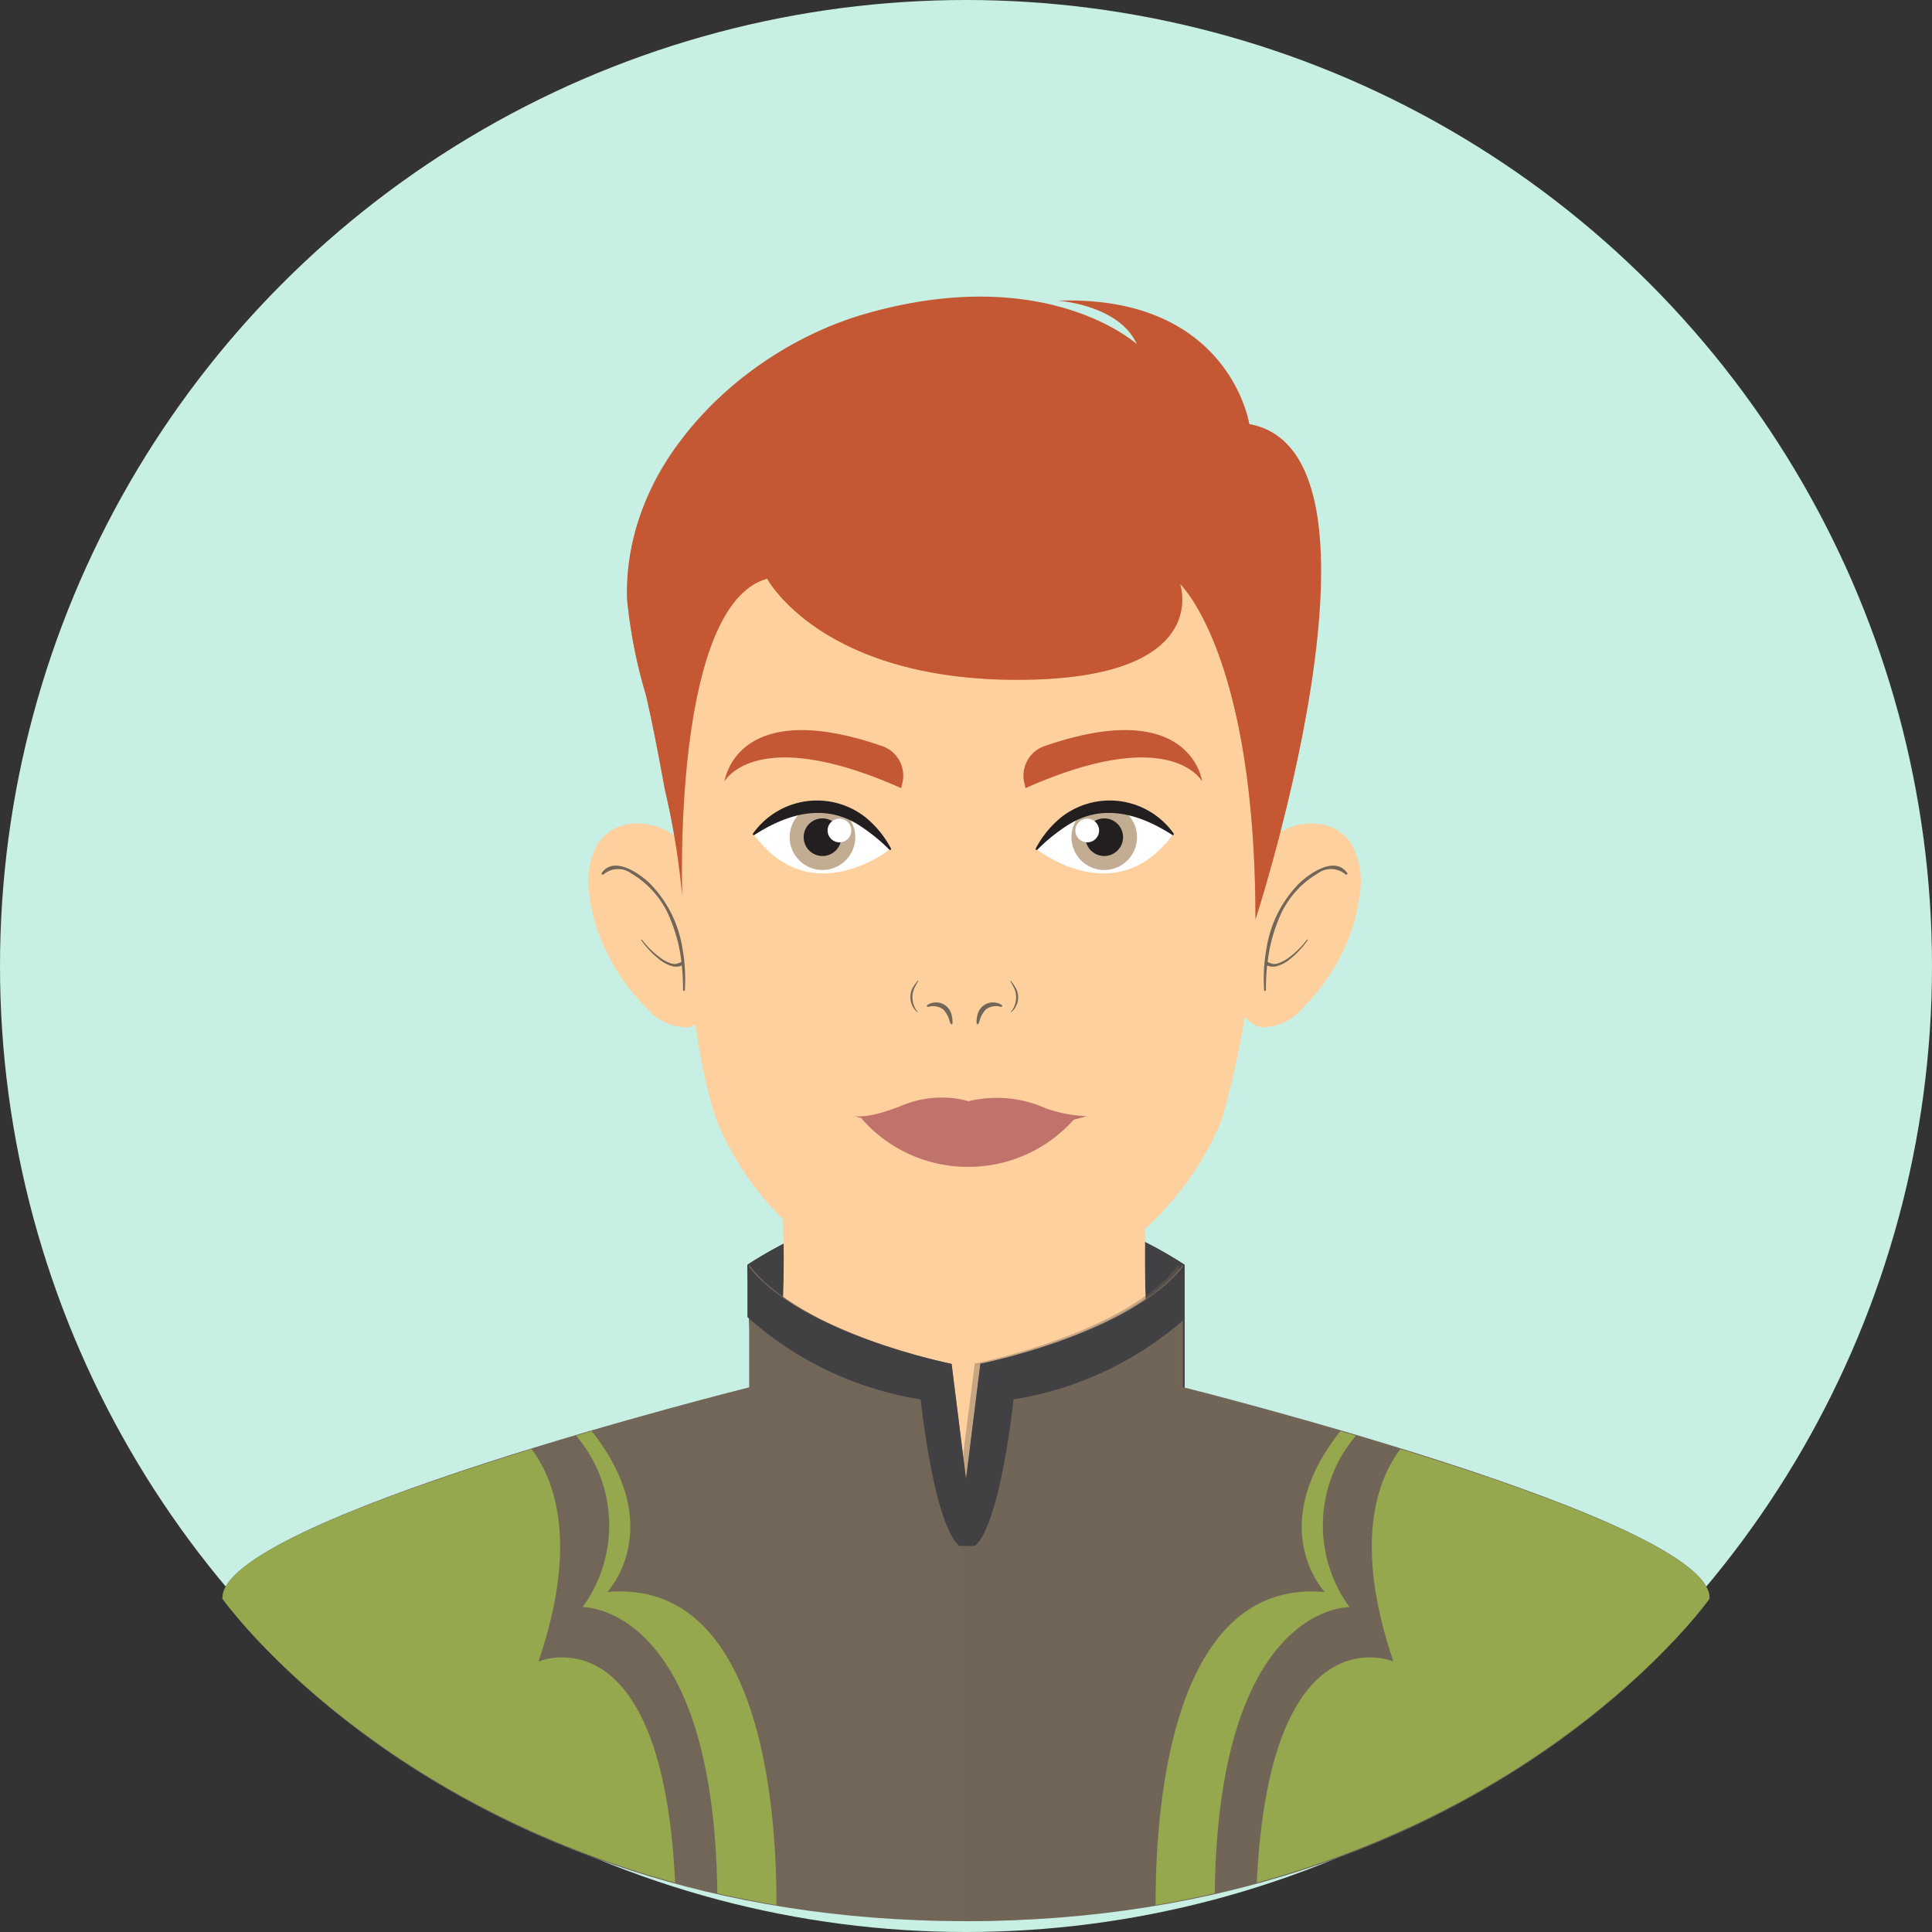 <svg xmlns="http://www.w3.org/2000/svg" width="91.496" height="91.496" viewBox="0 0 91.496 91.496">
  <rect x="0" y="0" width="91.496" height="91.496" fill="#333333" stroke="none"/>
  <g id="Group_20847" data-name="Group 20847" transform="translate(-226.002 -301.504)">
    <circle id="young-beautiful-woman-pink-warm-sweater-natural-look-smiling-portrait-isolated-long-hair" cx="45.748" cy="45.748" r="45.748" transform="translate(226.002 301.504)" fill="#c8efe4"/>
    <g id="Layer_2" transform="translate(235.104 313.971)">
      <g id="Group_19611" data-name="Group 19611" transform="translate(1.434 1.579)">
        <g id="Group_19596" data-name="Group 19596" transform="translate(0 41.272)">
          <g id="Group_19592" data-name="Group 19592" transform="translate(24.863 1.49)">
            <path id="Path_7093" data-name="Path 7093" d="M20.737,38.425a18.935,18.935,0,0,1,20.7,0v7.8H20.99Z" transform="translate(-20.737 -35.336)" fill="#414042"/>
            <path id="Path_7094" data-name="Path 7094" d="M20.737,38.425a18.935,18.935,0,0,1,20.7,0v7.8H20.99Z" transform="translate(-20.737 -35.336)" fill="#414042"/>
          </g>
          <g id="Group_19593" data-name="Group 19593" transform="translate(26.435 0)">
            <path id="Path_7095" data-name="Path 7095" d="M21.946,34.192a62.616,62.616,0,0,1,0,8.484,3.474,3.474,0,0,0,.367,1.176,12.883,12.883,0,0,0,1.333,2.643,8.683,8.683,0,0,0,7.022,4.032l.216.011H30.4a8.624,8.624,0,0,0,7.283-4.111,12.917,12.917,0,0,0,1.3-2.6,3.417,3.417,0,0,0,.357-1.151,62.616,62.616,0,0,1,0-8.484h-17.4Z" transform="translate(-21.944 -34.192)" fill="#fed09e"/>
            <path id="Path_7096" data-name="Path 7096" d="M21.946,34.192a62.616,62.616,0,0,1,0,8.484,3.474,3.474,0,0,0,.367,1.176,12.883,12.883,0,0,0,1.333,2.643,8.683,8.683,0,0,0,7.022,4.032l.216.011H30.4a8.624,8.624,0,0,0,7.283-4.111,12.917,12.917,0,0,0,1.3-2.6,3.417,3.417,0,0,0,.357-1.151,62.616,62.616,0,0,1,0-8.484h-17.4Z" transform="translate(-21.944 -34.192)" fill="#fed09e" opacity="0.4"/>
            <path id="Path_7097" data-name="Path 7097" d="M21.945,34.192s.043.582.082,1.5a20.516,20.516,0,0,0,2.349,2.524c1.842,1.713,3.984,3.511,6.494,3.531,2.51-.02,4.651-1.818,6.494-3.531a22.678,22.678,0,0,0,1.872-1.93c.044-1.259.106-2.1.106-2.1h-17.4Z" transform="translate(-21.943 -34.192)" fill="#fed09e" opacity="0.6"/>
          </g>
          <path id="Path_7098" data-name="Path 7098" d="M36.659,68.794c24.458,0,35.2-15.271,35.2-15.271.179-3.748-24.942-10.02-24.942-10.02v-5.8c-2.448,3.269-9.59,4.687-9.59,4.687l-.673,5.428h-.01L35.968,42.4s-7.143-1.419-9.59-4.687v5.8S1.256,49.775,1.435,53.523c0,0,10.74,15.271,35.2,15.271" transform="translate(-1.434 -33.129)" fill="#726658"/>
          <path id="Path_7099" data-name="Path 7099" d="M39,43.5v-5.8c-2.467,3.269-9.665,4.687-9.665,4.687L28.8,46.6V68.794c24.546-.06,35.327-15.27,35.327-15.27C64.312,49.775,39,43.5,39,43.5Z" transform="translate(6.29 -33.129)" fill="#726658" opacity="0.4"/>
          <g id="Group_19594" data-name="Group 19594" transform="translate(0 12.456)">
            <path id="Path_7100" data-name="Path 7100" d="M16.4,54.471c1.916-5.619.755-8.625-.331-10.061-6.936,2.133-14.737,5-14.637,7.088,0,0,6.663,9.4,21.439,13.45C22.259,51.961,16.4,54.471,16.4,54.471Z" transform="translate(-1.434 -43.559)" fill="#95a84e"/>
            <path id="Path_7101" data-name="Path 7101" d="M14.6,52.092s6.213-.141,6.382,13.554q1.359.312,2.8.558c.013-4.592-.72-15.47-8.011-14.826,0,0,2.891-3.032-.739-7.622l-.736.216A6.559,6.559,0,0,1,14.6,52.092Z" transform="translate(2.453 -43.757)" fill="#95a84e"/>
          </g>
          <g id="Group_19595" data-name="Group 19595" transform="translate(44.19 12.456)">
            <path id="Path_7102" data-name="Path 7102" d="M45.941,54.471c-1.916-5.619-.755-8.625.331-10.061,6.936,2.133,14.737,5,14.637,7.088,0,0-6.663,9.4-21.439,13.45C40.084,51.961,45.941,54.471,45.941,54.471Z" transform="translate(-34.677 -43.559)" fill="#95a84e"/>
            <path id="Path_7103" data-name="Path 7103" d="M44.973,52.092s-6.213-.141-6.382,13.554q-1.359.312-2.8.558c-.013-4.592.72-15.47,8.011-14.826,0,0-2.891-3.032.739-7.622l.736.216A6.559,6.559,0,0,0,44.973,52.092Z" transform="translate(-35.789 -43.757)" fill="#95a84e"/>
          </g>
          <path id="Path_7104" data-name="Path 7104" d="M31.769,42.4l-.678,5.428h-.01L30.4,42.4s-7.2-1.419-9.665-4.687v2.471a16.059,16.059,0,0,0,8.205,3.9s.613,5.921,1.837,6.942H31.5c1.225-1.021,1.837-6.942,1.837-6.942a16.128,16.128,0,0,0,8.093-3.8V37.708C38.967,40.977,31.769,42.4,31.769,42.4Z" transform="translate(4.126 -33.129)" fill="#414042"/>
        </g>
        <g id="Group_19610" data-name="Group 19610" transform="translate(17.332)">
          <g id="Group_19597" data-name="Group 19597" transform="translate(0 24.956)">
            <path id="Path_7105" data-name="Path 7105" d="M15,24.091a8.428,8.428,0,0,0,.956,3.007,9.387,9.387,0,0,0,1.742,2.362,2.428,2.428,0,0,0,2.025.917,1.551,1.551,0,0,0,.932-.8,4.114,4.114,0,0,0,.507-1.461,8.943,8.943,0,0,0-.194-3.082,6.006,6.006,0,0,0-1.139-2.768.084.084,0,0,0-.016-.013,3.369,3.369,0,0,0-.4-.563,2.823,2.823,0,0,0-2.2-.949,2.15,2.15,0,0,0-1.819.973A3.676,3.676,0,0,0,15,24.091Z" transform="translate(-14.959 -20.742)" fill="#fed09e"/>
            <path id="Path_7106" data-name="Path 7106" d="M20.171,24.984a6.006,6.006,0,0,0-1.139-2.768.084.084,0,0,0-.016-.013,3.369,3.369,0,0,0-.4-.563,2.775,2.775,0,0,0-1.007-.724c-.03.792-.036,1.585-.013,2.377a33.916,33.916,0,0,0,.564,5.258q.169.906.386,1.8a1.267,1.267,0,0,0,.379-.026,1.551,1.551,0,0,0,.932-.8,4.114,4.114,0,0,0,.507-1.461A8.944,8.944,0,0,0,20.171,24.984Z" transform="translate(-14.166 -20.69)" fill="#fed09e" opacity="0.35"/>
            <path id="Path_7107" data-name="Path 7107" d="M15.441,22.627c.574-.828,1.754-.01,2.268.474a5.622,5.622,0,0,1,1.55,3.039,8.208,8.208,0,0,1,.121,2.042c0,.052-.084.024-.084-.018A11.379,11.379,0,0,0,19.238,27a.679.679,0,0,1-.455.034,1.632,1.632,0,0,1-.592-.307,4.3,4.3,0,0,1-.879-.93c-.021-.03.027-.034.043-.013a4.03,4.03,0,0,0,.833.826,1.736,1.736,0,0,0,.532.29.647.647,0,0,0,.251.027,1.255,1.255,0,0,0,.243-.091h.005a7.387,7.387,0,0,0-.494-1.951,4.381,4.381,0,0,0-1.876-2.24,1.053,1.053,0,0,0-1.319.045C15.5,22.729,15.41,22.672,15.441,22.627Z" transform="translate(-14.816 -20.28)" fill="#726658"/>
          </g>
          <g id="Group_19598" data-name="Group 19598" transform="translate(30.299 24.956)">
            <path id="Path_7108" data-name="Path 7108" d="M44.452,24.091A8.428,8.428,0,0,1,43.5,27.1a9.386,9.386,0,0,1-1.741,2.362,2.428,2.428,0,0,1-2.025.917,1.551,1.551,0,0,1-.932-.8,4.114,4.114,0,0,1-.507-1.461,8.943,8.943,0,0,1,.194-3.082,6,6,0,0,1,1.139-2.768.084.084,0,0,1,.016-.013,3.357,3.357,0,0,1,.4-.563,2.823,2.823,0,0,1,2.2-.949,2.15,2.15,0,0,1,1.819.973A3.677,3.677,0,0,1,44.452,24.091Z" transform="translate(-38.226 -20.742)" fill="#fed09e"/>
            <path id="Path_7109" data-name="Path 7109" d="M38.485,24.984a6.005,6.005,0,0,1,1.139-2.768.084.084,0,0,1,.016-.013,3.357,3.357,0,0,1,.4-.563,2.775,2.775,0,0,1,1.007-.724c.03.792.036,1.585.013,2.377A33.917,33.917,0,0,1,40.5,28.55q-.169.906-.386,1.8a1.267,1.267,0,0,1-.379-.026,1.551,1.551,0,0,1-.932-.8,4.114,4.114,0,0,1-.507-1.461A8.949,8.949,0,0,1,38.485,24.984Z" transform="translate(-38.226 -20.69)" fill="#fed09e" opacity="0.35"/>
            <path id="Path_7110" data-name="Path 7110" d="M43.474,22.627c-.574-.828-1.754-.01-2.268.474a5.622,5.622,0,0,0-1.55,3.039,8.2,8.2,0,0,0-.121,2.042c0,.052.084.024.084-.018A11.383,11.383,0,0,1,39.677,27a.679.679,0,0,0,.455.034,1.632,1.632,0,0,0,.592-.307,4.3,4.3,0,0,0,.879-.93c.021-.03-.027-.034-.043-.013a4.03,4.03,0,0,1-.833.826,1.736,1.736,0,0,1-.532.29.647.647,0,0,1-.251.027,1.255,1.255,0,0,1-.243-.091H39.7a7.379,7.379,0,0,1,.494-1.951,4.381,4.381,0,0,1,1.876-2.24,1.053,1.053,0,0,1,1.319.045C43.42,22.729,43.505,22.672,43.474,22.627Z" transform="translate(-37.835 -20.28)" fill="#726658"/>
          </g>
          <path id="Path_7111" data-name="Path 7111" d="M46.022,20.249c.066,2.7-.234,5.51-.416,8.116a41.06,41.06,0,0,1-1.562,10.253c-.041.121-.083.241-.129.36a14.445,14.445,0,0,1-4.636,5.847c-2.066,1.723-4.469,3.532-7.288,3.532h.093c-2.819,0-5.222-1.809-7.288-3.532a14.444,14.444,0,0,1-4.636-5.847c-1.948-5.153-2.011-18.727-2.011-18.727S16.324,7.541,31.873,7.541c6.6,0,12.9,2.889,13.928,9.95A23.009,23.009,0,0,1,46.022,20.249Z" transform="translate(-14.015 0.224)" fill="#fed09e"/>
          <g id="Group_19599" data-name="Group 19599" transform="translate(1.823)">
            <path id="Path_7112" data-name="Path 7112" d="M18.978,29.969S18.475,16.195,23,14.938c0,0,2.543,4.79,11.843,4.79s7.712-4.538,7.712-4.538,3.569,3.318,3.569,15.886c0,0,7.188-22.1-.291-23.46,0,0-.935-6.123-9.068-5.843,0,0,2.9.187,3.739,2.057,0,0-4.253-3.88-12.807-1.449C21.875,4.034,16.156,9.452,16.365,15.91a23.869,23.869,0,0,0,.9,4.567c.335,1.464.615,2.95.884,4.428A36.53,36.53,0,0,1,18.978,29.969Z" transform="translate(-16.359 -1.579)" fill="#c55834"/>
            <path id="Path_7113" data-name="Path 7113" d="M16.365,14.305a23.87,23.87,0,0,0,.9,4.567c.335,1.464.615,2.95.884,4.428a36.573,36.573,0,0,1,.825,5.063S18.475,14.589,23,13.332c0,0,2.543,4.79,11.843,4.79s7.712-4.538,7.712-4.538,3.569,3.318,3.569,15.886a79.6,79.6,0,0,0,2.737-11.76c-1.108,2.767-2.844,3.123-3.114-.816a8.121,8.121,0,0,0-5.012-7.347s5.467,3.246-4.727,5.524-13.5-5.809-13.5-5.809S21.372,15.072,18.24,14.5c-2.124-.386-.607-4.807.589-7.612A11.836,11.836,0,0,0,16.365,14.305Z" transform="translate(-16.359 0.027)" fill="#c55834" opacity="0.4"/>
          </g>
          <g id="Group_19601" data-name="Group 19601" transform="translate(7.781 23.85)">
            <path id="Path_7114" data-name="Path 7114" d="M20.967,21.439a4.074,4.074,0,0,1,6.465.7S23.688,25.151,20.967,21.439Z" transform="translate(-20.924 -19.825)" fill="#fff"/>
            <g id="Group_19600" data-name="Group 19600" transform="translate(1.747 0.198)">
              <circle id="Ellipse_203" data-name="Ellipse 203" cx="1.554" cy="1.554" r="1.554" fill="#c2ad92"/>
              <path id="Path_7115" data-name="Path 7115" d="M22.785,21.446a.891.891,0,1,0,.891-.891A.891.891,0,0,0,22.785,21.446Z" transform="translate(-22.121 -19.892)" fill="#231f20"/>
              <path id="Path_7116" data-name="Path 7116" d="M23.656,21.126a.561.561,0,1,0,.561-.561A.561.561,0,0,0,23.656,21.126Z" transform="translate(-21.858 -19.889)" fill="#fff"/>
            </g>
            <path id="Path_7117" data-name="Path 7117" d="M20.944,21.474a3.718,3.718,0,0,1,5.314-.784,4.75,4.75,0,0,1,1.222,1.493.048.048,0,0,1-.075.056,8.444,8.444,0,0,0-1.426-1.154c-1.653-1.065-3.41-.55-4.969.455a.048.048,0,0,1-.066-.066Z" transform="translate(-20.934 -19.893)" fill="#231f20"/>
          </g>
          <path id="Path_7118" data-name="Path 7118" d="M19.908,19.775s1.461-2.753,8.365.318l.052-.221a1.484,1.484,0,0,0-1-1.787c-6.9-2.366-7.417,1.691-7.417,1.691" transform="translate(-13.463 3.186)" fill="#c55834"/>
          <g id="Group_19603" data-name="Group 19603" transform="translate(21.177 23.85)">
            <path id="Path_7119" data-name="Path 7119" d="M37.719,21.439a4.074,4.074,0,0,0-6.465.7S35,25.151,37.719,21.439Z" transform="translate(-31.211 -19.825)" fill="#fff"/>
            <g id="Group_19602" data-name="Group 19602" transform="translate(1.696 0.198)">
              <circle id="Ellipse_204" data-name="Ellipse 204" cx="1.554" cy="1.554" r="1.554" fill="#c2ad92"/>
              <path id="Path_7120" data-name="Path 7120" d="M34.815,21.446a.891.891,0,1,1-.891-.891A.891.891,0,0,1,34.815,21.446Z" transform="translate(-32.37 -19.892)" fill="#231f20"/>
              <path id="Path_7121" data-name="Path 7121" d="M33.79,21.126a.561.561,0,1,1-.561-.561A.561.561,0,0,1,33.79,21.126Z" transform="translate(-32.48 -19.889)" fill="#fff"/>
            </g>
            <path id="Path_7122" data-name="Path 7122" d="M37.762,21.474a3.718,3.718,0,0,0-5.314-.784,4.75,4.75,0,0,0-1.222,1.493.048.048,0,0,0,.075.056,8.445,8.445,0,0,1,1.426-1.154c1.653-1.065,3.41-.55,4.969.455a.048.048,0,0,0,.066-.066Z" transform="translate(-31.221 -19.893)" fill="#231f20"/>
          </g>
          <path id="Path_7123" data-name="Path 7123" d="M39.241,19.775s-1.461-2.753-8.365.318l-.052-.221a1.484,1.484,0,0,1,1-1.787c6.9-2.366,7.417,1.691,7.417,1.691" transform="translate(-10.177 3.186)" fill="#c55834"/>
          <g id="Group_19604" data-name="Group 19604" transform="translate(12.49 37.92)">
            <path id="Path_7124" data-name="Path 7124" d="M34.989,31.464a6.67,6.67,0,0,1-5.05,2.293h0a6.67,6.67,0,0,1-5.05-2.293h10.1Z" transform="translate(-24.448 -30.466)" fill="#c1736b"/>
            <path id="Path_7125" data-name="Path 7125" d="M34.989,31.464a6.67,6.67,0,0,1-5.05,2.293h0a6.67,6.67,0,0,1-5.05-2.293h10.1Z" transform="translate(-24.448 -30.466)" fill="#c1736b" opacity="0.6"/>
            <path id="Path_7126" data-name="Path 7126" d="M24.55,31.561a20.364,20.364,0,0,0,11.114.031,6.609,6.609,0,0,1-1.939-.371,5.7,5.7,0,0,0-3.661-.34,4.859,4.859,0,0,0-3.182.216C25.1,31.808,24.55,31.561,24.55,31.561Z" transform="translate(-24.55 -30.697)" fill="#c1736b"/>
          </g>
          <g id="Group_19609" data-name="Group 19609" transform="translate(15.25 28.909)">
            <g id="Group_19607" data-name="Group 19607" transform="translate(0.043)">
              <g id="Group_19605" data-name="Group 19605">
                <path id="Path_7127" data-name="Path 7127" d="M31.451,28.749l-.934.591a1.859,1.859,0,0,1-2.629,0l-.9-.591a.983.983,0,0,1-.136-1.22l2.366-3.752,2.366,3.752A.983.983,0,0,1,31.451,28.749Z" transform="translate(-26.703 -23.777)" fill="#fed09e" opacity="0.3"/>
                <path id="Path_7128" data-name="Path 7128" d="M31.587,26.82l-.44-.7a2.233,2.233,0,0,1-3.852,0l-.44.7a.983.983,0,0,0,.136,1.22l.9.591a1.859,1.859,0,0,0,2.629,0l.934-.591A.984.984,0,0,0,31.587,26.82Z" transform="translate(-26.703 -23.068)" fill="#fed09e" opacity="0.5"/>
              </g>
              <g id="Group_19606" data-name="Group 19606" transform="translate(0.736 4.519)">
                <path id="Path_7129" data-name="Path 7129" d="M27.291,27.368a.75.75,0,0,1,1.135.428,1.333,1.333,0,0,1,.053.436.047.047,0,0,1-.091.017c-.028-.066-.049-.133-.07-.2a1.222,1.222,0,0,0-.286-.477.822.822,0,0,0-.7-.119.047.047,0,0,1-.038-.086Z" transform="translate(-27.268 -27.247)" fill="#726658"/>
                <path id="Path_7130" data-name="Path 7130" d="M30.263,27.368a.75.75,0,0,0-1.135.428,1.333,1.333,0,0,0-.053.436.047.047,0,0,0,.091.017c.028-.066.049-.133.07-.2a1.222,1.222,0,0,1,.286-.477.823.823,0,0,1,.7-.119.047.047,0,0,0,.038-.086Z" transform="translate(-26.722 -27.247)" fill="#726658"/>
              </g>
            </g>
            <g id="Group_19608" data-name="Group 19608" transform="translate(0 3.487)">
              <path id="Path_7131" data-name="Path 7131" d="M27.035,26.473c-.059.119-.134.237-.19.356a1.075,1.075,0,0,0,.164,1.1c.009.011-.007.027-.018.018a.947.947,0,0,1-.1-1.325c.04-.055.079-.11.12-.164a.013.013,0,0,1,.021.014Z" transform="translate(-26.67 -26.455)" fill="#726658"/>
              <path id="Path_7132" data-name="Path 7132" d="M30.324,26.46a3.161,3.161,0,0,1,.233.338.927.927,0,0,1-.211,1.151.013.013,0,0,1-.018-.018,1.075,1.075,0,0,0,.164-1.1c-.055-.119-.131-.236-.19-.356a.013.013,0,0,1,.022-.013Z" transform="translate(-25.572 -26.455)" fill="#726658"/>
            </g>
          </g>
          <path id="Path_7133" data-name="Path 7133" d="M27.115,33.306s1.384.943,4.194,0C31.309,33.306,29.1,36.215,27.115,33.306Z" transform="translate(-11.285 8.012)" fill="#fed09e" opacity="0.5"/>
        </g>
      </g>
    </g>
  </g>
</svg>
